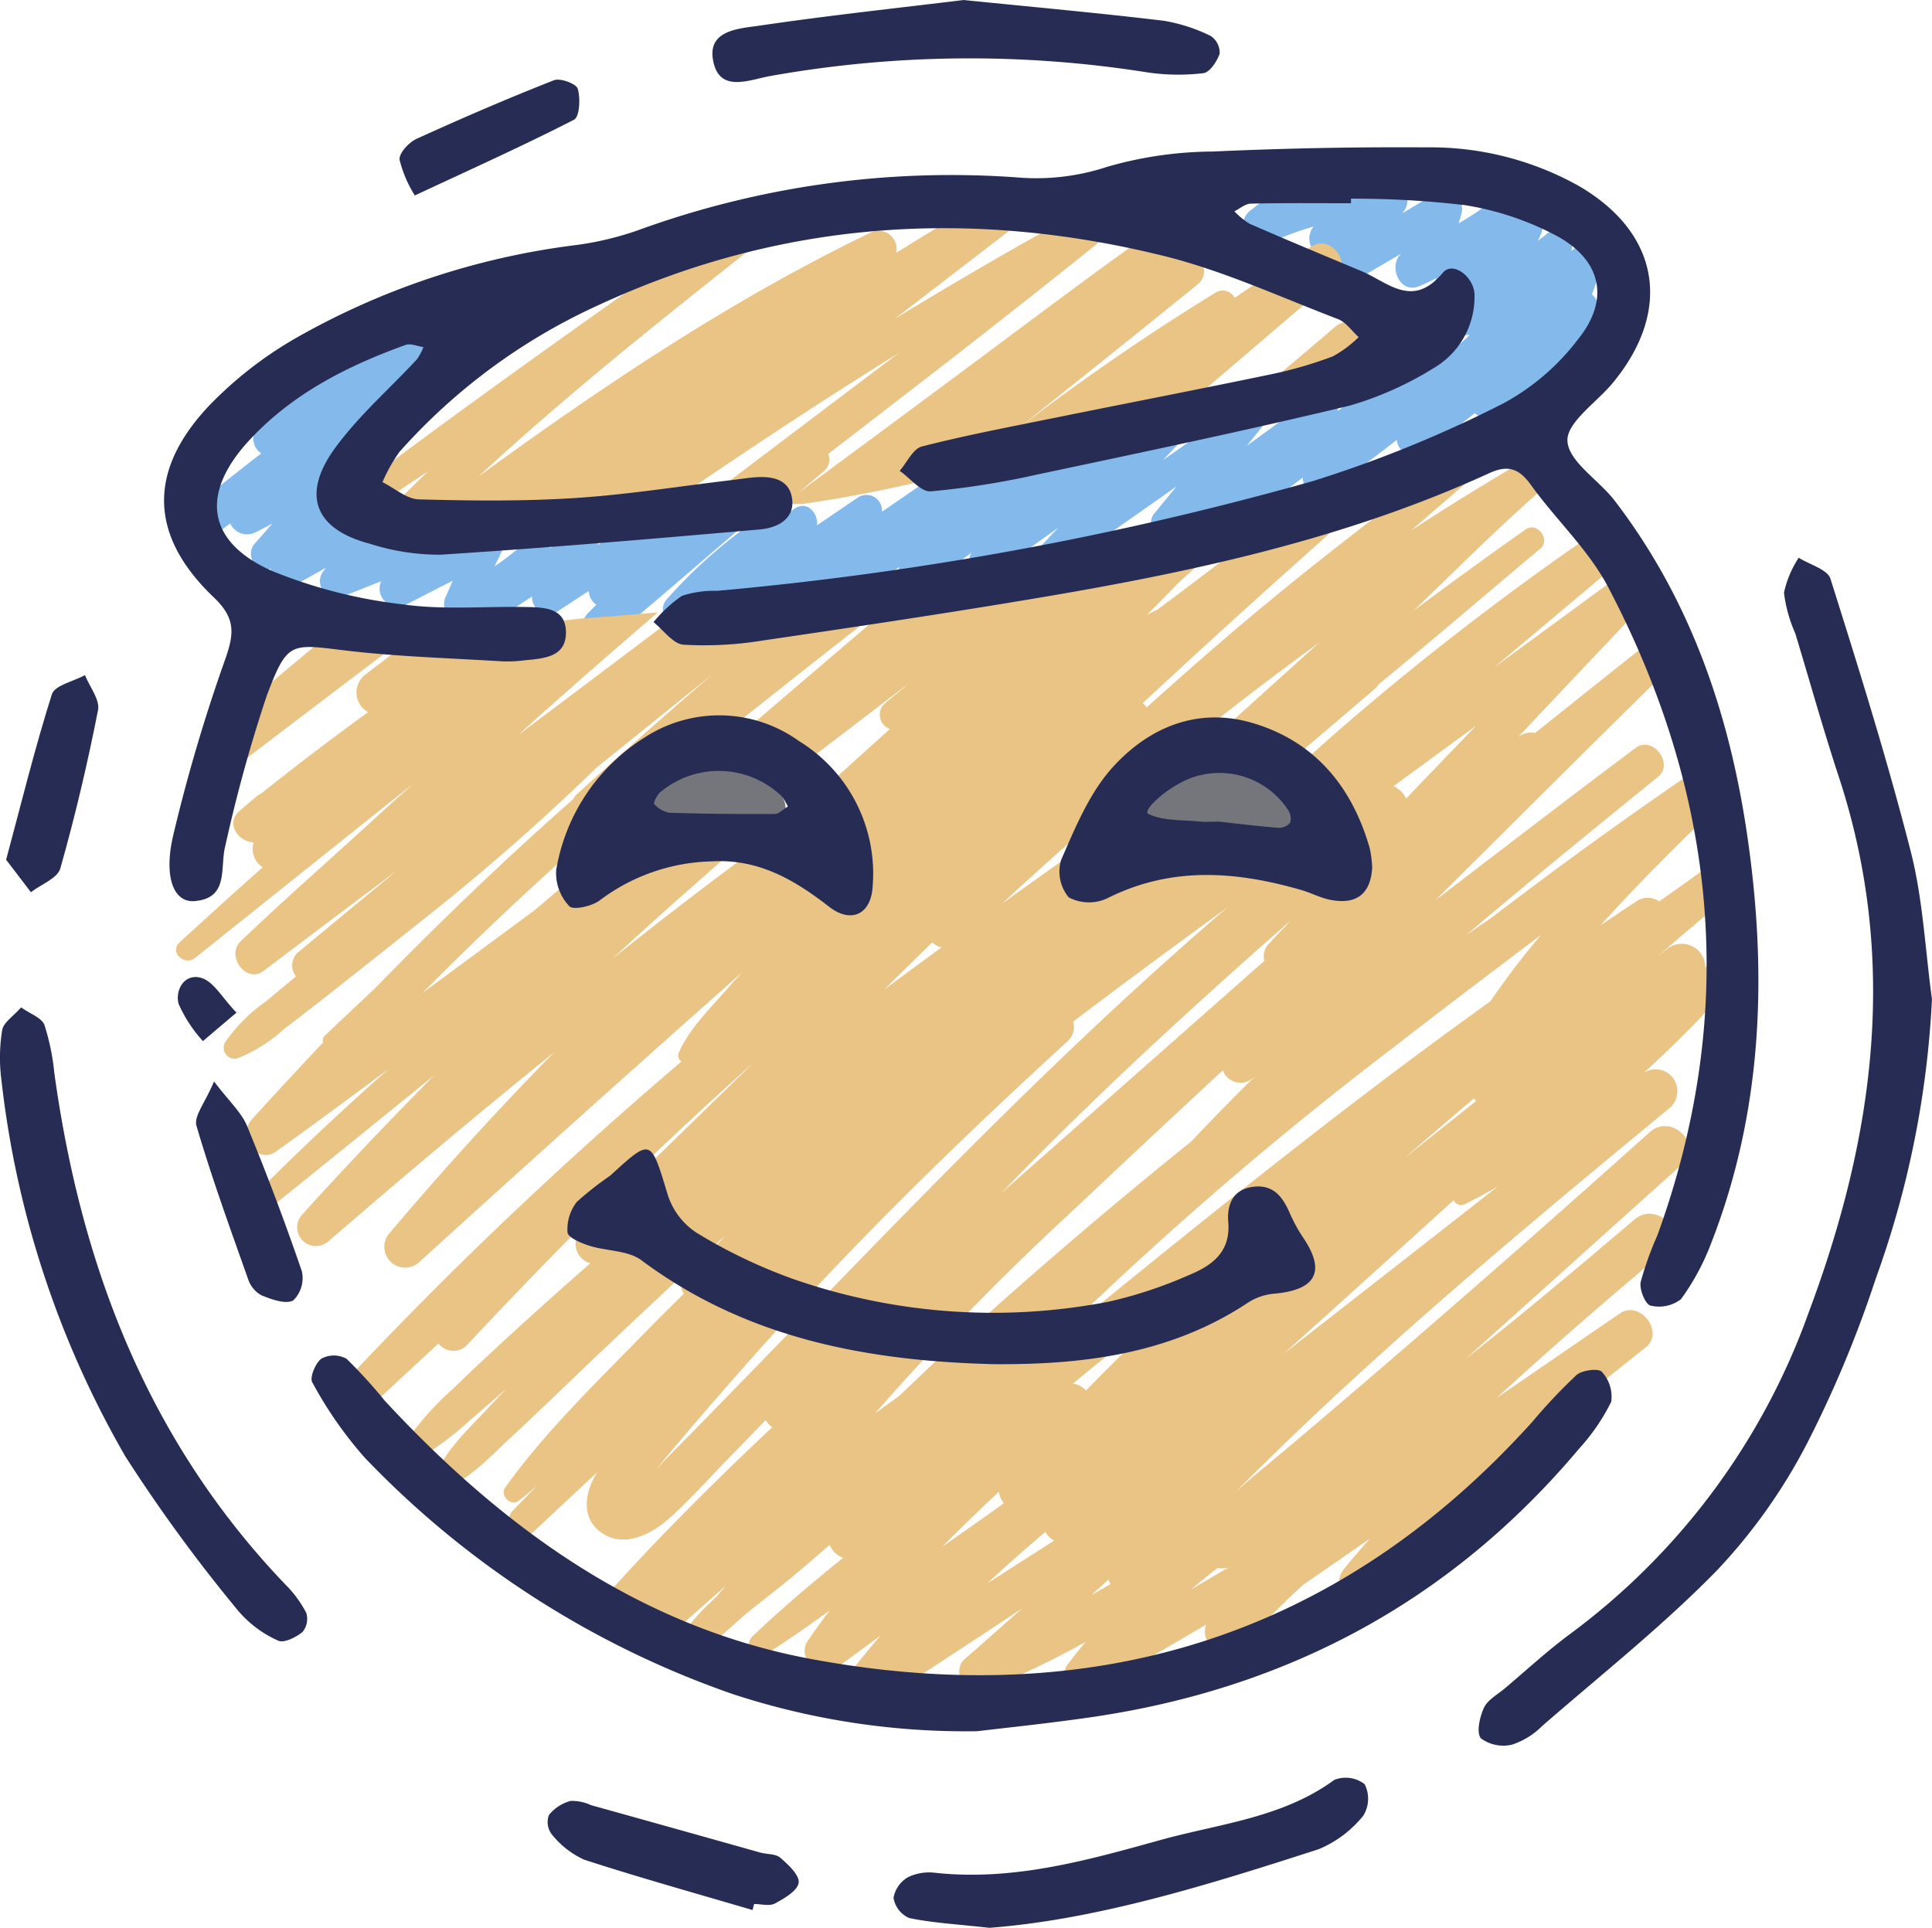 <svg id="_34" data-name="34" xmlns="http://www.w3.org/2000/svg" width="147.706" height="147.396" viewBox="0 0 147.706 147.396">
  <g id="Group_17217" data-name="Group 17217" transform="translate(13.463 13.86)">
    <path id="Path_18142" data-name="Path 18142" d="M281.472,182.976a5.824,5.824,0,0,0-1.2-1.5,1.946,1.946,0,0,0-2.288-1.136,2.07,2.07,0,0,0-.755.449,9.1,9.1,0,0,0-3.472-.768,4.411,4.411,0,0,0-1.049-.11h-.016a1.573,1.573,0,0,0-.174,0v.006a1.94,1.94,0,0,0-1.723,1.152,1.784,1.784,0,0,0-.026,1.368,3.671,3.671,0,0,0-1.562,1.594,1.224,1.224,0,0,0,1.365,1.775c.245-.068.452-.158.694-.248-.232.087.255-.077.3-.094.3-.1.61-.187.916-.281a8.278,8.278,0,0,1,.823-.2c.074-.006.323-.045.378-.048.161-.01.326-.01.487-.006.126,0,.252.013.374.023-.158-.006.287.039.361.055a7.176,7.176,0,0,1,.816.242c.032.016.113.048.19.084a.1.1,0,0,0,.019.016,7.672,7.672,0,0,0,1.6,1.355.016.016,0,0,1,0-.01,1.73,1.73,0,0,0,1.175.226c.023,0,.039-.013.061-.016a1.58,1.58,0,0,0,1.249.232,1.589,1.589,0,0,0,2.188-1.459,5.126,5.126,0,0,0-.733-2.7Z" transform="translate(-195.71 -135.713)" fill="#75757c"/>
    <path id="Path_18143" data-name="Path 18143" d="M161.884,180.8a6.576,6.576,0,0,0-7.7-4.172,2.135,2.135,0,0,0-1.526,2.336.17.17,0,0,0,.01.039c-.045.01-.094.01-.139.019a4,4,0,0,0-.429.113c-.084.026-.887.332-.558.21a1.493,1.493,0,0,0-1.078,1.417c.016.129.032.258.052.387.261,1.2,1.488,1.107,2.294,1.029.3-.029.591-.071.887-.094a13.174,13.174,0,0,1,1.784-.016c.271.016.542.042.81.074.061.01.174.026.229.036.145.026.294.055.439.084.336.071.668.158,1,.255a2.256,2.256,0,0,0,3.166.529,2.13,2.13,0,0,0,.765-2.246Z" transform="translate(-115.367 -133.351)" fill="#75757c"/>
    <path id="Path_18144" data-name="Path 18144" d="M226.963,47.9l-.468.378a1.187,1.187,0,0,0-1.926-1.265c-.2.165-.419.319-.623.484.084-.184.168-.368.248-.555.361-.833-.452-2.03-1.394-1.394-.129.087-.255.177-.381.265.223-.978-.765-2.272-1.788-1.484a27.837,27.837,0,0,1-2.746,1.833c.077-.265.168-.523.226-.8a1.362,1.362,0,0,0-1.975-1.52c-.839.52-1.684,1.026-2.53,1.536.068-.113.139-.223.207-.336a1.262,1.262,0,0,0-1.714-1.713c-.439.255-.884.494-1.326.739a1.523,1.523,0,0,0-1.807-1.107,26.337,26.337,0,0,0-4.9,1.317,1.136,1.136,0,0,0-1.184.194c-.271.207-.542.416-.81.623a1.453,1.453,0,0,0,1.465,2.507,23.47,23.47,0,0,1,3.266-1.2,1.433,1.433,0,0,0,1.784,2.178l.074-.048a1.291,1.291,0,0,0,1.755,1.749c1.016-.594,2.033-1.194,3.049-1.788-.016.016-.026.035-.042.052-.9.971-.026,3.014,1.417,2.433.471-.19.923-.416,1.375-.636-.652.968.361,2.068,1.413,1.894l-.261.232c-1.146.984.129,2.514,1.349,2.2-.016.029-.029.055-.042.084-.881.807-1.768,1.6-2.672,2.385-.168-.791-.987-1.449-1.781-.849q-2.783,2.106-5.566,4.208c0-.874-.9-1.739-1.781-1.1-1.73,1.252-3.453,2.514-5.179,3.769.432-.536.858-1.075,1.291-1.61.723-.891-.223-2.514-1.339-1.736l-6.367,4.443L197,62.448c.865-.913-.287-2.614-1.4-1.82l-5.124,3.64.155-.165c.894-.955-.3-2.736-1.465-1.9q-2.057,1.481-4.118,2.959a.324.324,0,0,1,.032-.036c.9-.984-.31-2.827-1.5-1.952q-1.878,1.375-3.756,2.753a1.157,1.157,0,0,0-1.746-.658l-4.285,2.943A1.183,1.183,0,0,0,171.99,67.1q-1.578,1.075-3.159,2.146c.107-.929-.765-1.939-1.743-1.255-.1.071-.2.139-.307.21a.526.526,0,0,0-.8-.536,38.091,38.091,0,0,0-8.638,7.241c-.823.923.226,2.465,1.368,1.772,1.1-.668,2.175-1.384,3.243-2.11,0,.874.829,1.723,1.755,1.094.465-.316.929-.629,1.394-.945-.058.9.874,1.833,1.8,1.2q1.607-1.1,3.214-2.2c.061.855.978,1.665,1.826,1.042q1.6-1.171,3.195-2.34c-.542,1.007.558,2.507,1.665,1.707q1.922-1.389,3.846-2.782c-.62.965.481,2.481,1.565,1.707q2.527-1.81,5.057-3.617l-1.233,1.31c-.845.9.277,2.559,1.378,1.784l8.9-6.254-1.694,2.062c-.765.936.245,2.662,1.413,1.83.878-.626,1.752-1.258,2.63-1.888-.348.984.713,2.288,1.726,1.523l5.589-4.211a1.2,1.2,0,0,0,1.836,1.084c1.82-1.268,3.592-2.594,5.341-3.956a1.262,1.262,0,0,0,1.9.975c1.4-.945,2.749-1.968,4.066-3.024a1.153,1.153,0,0,0,1.471.123,22.8,22.8,0,0,0,7.745-7.6,1.233,1.233,0,0,0-.268-1.607,23.243,23.243,0,0,0,.845-2.556,1.162,1.162,0,0,0-1.926-1.12Z" transform="translate(-119.832 -42.943)" fill="#84b9eb"/>
    <path id="Path_18145" data-name="Path 18145" d="M84.808,91.441q-1.6.983-3.2,1.968a1.5,1.5,0,0,0-.165-.035,1.372,1.372,0,0,0-2-1.249q-1.868,1.249-3.73,2.5a1.228,1.228,0,0,0-1.817-.978c-.62.4-1.239.813-1.859,1.22a1.174,1.174,0,0,0-1.891-.429A22.512,22.512,0,0,1,67.8,96.272c.161-.342.326-.684.487-1.026A1.29,1.29,0,0,0,66.538,93.5q-1.83.876-3.656,1.752c.084-.855-.545-1.885-1.542-1.478l-2.223.9c.319-.458.632-.92.952-1.378.713-1.016-.655-2.191-1.633-1.633-.72.413-1.442.823-2.162,1.236.5-.632.987-1.268,1.484-1.9a1.258,1.258,0,0,0-.384-1.9c.184-.207.365-.416.552-.623a1.256,1.256,0,0,0-1-2.068c.1-.1.2-.2.3-.3a1.123,1.123,0,0,0,.278-1.139c1.972-1.62,3.93-3.256,5.85-4.947.894-.784-.271-2.3-1.275-1.649-.526.339-1.062.678-1.591,1.016h-.052A20.156,20.156,0,0,0,49.619,85.7a1.342,1.342,0,0,0,.345,1.933c-1.8,1.394-3.595,2.8-5.305,4.289-1.11.968.407,2.988,1.6,2.068.436-.339.884-.665,1.326-1a1.417,1.417,0,0,0,1.9.7c.449-.219.884-.458,1.326-.691-.445.507-.894,1.013-1.339,1.52a1.2,1.2,0,0,0,1.236,1.949,1.125,1.125,0,0,0,1.633,1.342L54.9,96.382c-.1.136-.2.271-.294.407a1.268,1.268,0,0,0,1.42,1.846c1.039-.4,2.072-.813,3.1-1.229a1.386,1.386,0,0,0,1.933,1.778q1.772-.91,3.54-1.82c-.171.394-.342.791-.513,1.184a1.2,1.2,0,0,0,1.633,1.633l.145-.077a1.094,1.094,0,0,0,1.746.571c.991-.733,2.017-1.423,3.053-2.1a1.274,1.274,0,0,0,1.878,1.184q1.229-.8,2.462-1.607a1.329,1.329,0,0,0,.571,1.055c-.216.219-.432.436-.645.658-1.187,1.229.571,2.9,1.846,1.846,3.249-2.688,6.431-5.463,9.642-8.2,1.152-.978-.339-2.859-1.6-2.078Z" transform="translate(-43.448 -66.831)" fill="#84b9eb"/>
    <g id="Group_17216" data-name="Group 17216" transform="translate(0 0.538)">
      <path id="Path_18146" data-name="Path 18146" d="M87.223,68.641c1.207-.791,2.4-1.6,3.608-2.4-1.275,1.217-2.52,2.465-3.75,3.727a9.981,9.981,0,0,0,3.459.752c.145,0,.29.013.436.016a14.033,14.033,0,0,0,1.672-.09A2.288,2.288,0,0,1,94.093,71a2.876,2.876,0,0,1,1.475-.355c1.646.052,3.282.016,4.915-.068,1.258-.91,2.511-1.83,3.775-2.727q-1.776,1.355-3.553,2.717c2.252-.123,4.5-.339,6.744-.581.481-.336.955-.681,1.439-1.016,5.879-4.047,11.833-7.99,17.9-11.756q-8.238,6.22-16.467,12.453c.449-.052.894-.1,1.342-.148a2.943,2.943,0,0,1,.4-.113,34.316,34.316,0,0,1,7.3-.652c7.38-1.01,14.686-3.178,21.946-4.585,1.833-.355,3.646-.768,5.45-1.2,4.466-3.856,8.958-7.68,13.443-11.514,1.313-1.123-.4-3.346-1.849-2.4Q155.4,51,152.487,52.984a1.031,1.031,0,0,0-1.407-.432,176.612,176.612,0,0,0-15.018,10.323c4.534-3.63,9.077-7.251,13.585-10.91,1.081-.878.255-2.469-.871-2.724.449-.352.9-.7,1.346-1.049,1.107-.878-.348-2.775-1.517-1.968-5.989,4.143-11.785,8.564-17.632,12.9q-5.915,4.39-11.843,8.768c.652-.545,1.294-1.1,1.949-1.649a1.16,1.16,0,0,0,.339-1.326q4.318-3.325,8.626-6.657,7.086-5.489,14.056-11.123c1.078-.868-.3-2.472-1.433-1.855q-8.2,4.453-16.157,9.3,4.7-3.611,9.387-7.222c1.442-1.107.207-3.492-1.471-2.517-2.633,1.526-5.234,3.1-7.816,4.7a1.385,1.385,0,0,0-2.017-1.517c-10.6,5.118-20.381,11.675-29.891,18.6,6.464-5.992,13.382-11.514,20.288-16.99,1.249-.991-.4-3.153-1.717-2.227-9.084,6.4-18.18,12.808-27.064,19.481-1.016.762-.094,2.481,1.023,1.752Z" transform="translate(-71.556 -44.611)" fill="#eac485"/>
      <path id="Path_18147" data-name="Path 18147" d="M293.653,79.979c3.111-.852,6.2-1.749,9.306-2.614q1.258-1.559,2.5-3.13a1.3,1.3,0,0,0-1.843-1.843c-.461.358-.913.723-1.371,1.084a1.457,1.457,0,0,0-1.31.336c-2.414,2.072-4.85,4.114-7.283,6.163Z" transform="translate(-212.354 -63.2)" fill="#eac485"/>
      <path id="Path_18148" data-name="Path 18148" d="M48.644,157.06q7.4-5.673,14.841-11.275a2.667,2.667,0,0,1-1.078-.342c-2.249-.132-4.5-.319-6.76-.542a3.356,3.356,0,0,1-1.41-.461c-.055.068-.116.132-.171.2a1.438,1.438,0,0,0,2.033,2.033q.663-.523,1.323-1.039c-3.6,2.943-7.154,5.941-10.6,9.058-1.246,1.126.455,3.417,1.826,2.365Z" transform="translate(-44.881 -112.226)" fill="#eac485"/>
      <path id="Path_18149" data-name="Path 18149" d="M159.436,144.2c-.013-.071-.039-.132-.045-.207a22.565,22.565,0,0,1-.145-2.756,6.183,6.183,0,0,0-.616.487,1.8,1.8,0,0,0-2.933-1.42c-.242.19-.481.384-.723.574q2.2-1.926,4.46-3.785c.09-1.223.177-2.449.216-3.679q-2.256,1.636-4.544,3.243a1.547,1.547,0,0,0-1.73-.01c-.926.6-1.833,1.226-2.749,1.836,2.824-3.127,5.808-6.109,8.864-9.032-.155-1.126-.4-2.32-.581-3.511-5.686,3.83-11.233,7.854-16.686,12.011-.642.442-1.291.878-1.93,1.326,4.853-4.118,9.787-8.138,14.731-12.146,1.229-1-.423-3.169-1.707-2.214-5.131,3.821-10.2,7.751-15.3,11.636.6-.6,1.2-1.2,1.8-1.794,5.224-5.179,10.416-10.4,15.683-15.534,1.236-1.207-.565-2.872-1.849-1.849q-4.022,3.195-8.035,6.409a1.581,1.581,0,0,0-1.281.294q4.947-5.252,9.916-10.484c1.049-1.1-.365-3.179-1.7-2.2q-5.034,3.688-10.065,7.377,4.69-3.95,9.387-7.893c1.284-1.084-.413-3.308-1.81-2.343A220.84,220.84,0,0,0,131.8,122.547c-1.968,1.688-3.895,3.417-5.805,5.17a3.989,3.989,0,0,1,1.107.865c2.42,2.817-1.478,6.877-4,4.424-.158-.048-.323-.123-.455-.152a6.155,6.155,0,0,0-1.4-.148h-.426c-.3.316-.607.629-.907.949l-.849.707a.618.618,0,0,0-.91-.3c-.229.129-.449.274-.674.407a1.758,1.758,0,0,0-.323-.236c.484-.41.965-.823,1.446-1.233a1.1,1.1,0,0,0-.255.139,3.058,3.058,0,0,1-4.218,0,3.266,3.266,0,0,1-.858-2.278c-2.811,1.981-5.618,3.963-8.409,5.97a261.791,261.791,0,0,1,24.273-19.981q-3.766,3.388-7.515,6.789c-1.278,1.158-2.546,2.323-3.817,3.488a12.5,12.5,0,0,1,3.446-.384,12.7,12.7,0,0,1,3.969.616q4.076-3.475,8.151-6.954a1.283,1.283,0,0,0,.278-.339c4.169-3.411,8.251-6.928,12.378-10.387.8-.674-.261-2.072-1.129-1.462-2.891,2.033-5.747,4.118-8.584,6.225,3.224-3.085,6.386-6.276,9.748-9.21,1.146-1-.326-2.817-1.6-2.075-2.811,1.636-5.576,3.359-8.309,5.134,2.62-2.275,5.25-4.537,7.909-6.76.752-.629-.252-1.952-1.058-1.368-7.751,5.592-15.328,11.349-22.533,17.632q-2.294,2-4.553,4.034a1.753,1.753,0,0,0-.3-.332l2.769-2.556c5.941-5.489,12.007-10.839,18.026-16.247a74.13,74.13,0,0,1-8.635,3.23l-.006.006q-4.623,3.6-9.3,7.131c-.591.445-1.187.887-1.781,1.326a.938.938,0,0,0-.126.039c-.216.113-.429.232-.642.348.833-.842,1.668-1.684,2.491-2.536l4-3.592a1.428,1.428,0,0,0,.532-1.288c.029-.032.058-.068.087-.1-4.456,1.152-8.99,2.056-13.479,2.911q-1.108.92-2.214,1.843a1.7,1.7,0,0,0-.5-1.326c-.49.094-.981.184-1.468.278-2.239.426-4.482.807-6.731,1.165q-7.59,6.476-15.176,12.966a6.034,6.034,0,0,1,2.959,1,3.634,3.634,0,0,1,.294.239,12.349,12.349,0,0,1,2.4.771,2.2,2.2,0,0,1,.768.6,1.607,1.607,0,0,0-.4-1.407q4.168-3.195,8.345-6.376c-.632.526-1.265,1.049-1.9,1.578a1.153,1.153,0,0,0,.361,1.978l-4.366,3.94-1.494,1.346a3.23,3.23,0,0,1-.248,2.427A3.008,3.008,0,0,1,86.4,132.36q-5.765,4.235-11.349,8.706c3.34-3.095,6.751-6.112,10.2-9.087-1.9-.436-4.14.184-5.941.578a2.951,2.951,0,0,1-3.162-1.21q-3.48,2.977-6.967,5.947l-8.626,6.37c4.25-4.3,8.671-8.442,13.208-12.449a1.785,1.785,0,0,0,1.052-.4c.278-.223.558-.442.836-.665a2.883,2.883,0,0,1,1.362-3.046,12.664,12.664,0,0,1,4.908-1.946c5.479-4.363,10.968-8.713,16.509-12.992-5.931.939-11.888,1.665-17.864,2.22q-6.341,4.787-12.691,9.552c.581-.52,1.155-1.052,1.736-1.568q4.434-3.945,8.935-7.806-2.991.261-5.986.478a61.983,61.983,0,0,1-7.909.481c-1.249.065-2.494.132-3.743.187q-2.372,1.815-4.75,3.63a1.72,1.72,0,0,0,.239,2.853q-4.158,3.011-8.164,6.215a1.482,1.482,0,0,0-.384.239l-1.262,1.075c-1.126.962-.126,2.385,1.055,2.427a1.7,1.7,0,0,0,.691,1.91c-2.136,1.885-4.24,3.808-6.344,5.725-.816.745.365,1.852,1.191,1.191,5.524-4.408,11.033-8.835,16.567-13.23-.855.781-1.723,1.549-2.575,2.333-3.495,3.214-7.09,6.351-10.52,9.632-1.152,1.1.416,3.275,1.749,2.269q5.1-3.858,10.21-7.686-3.727,3.083-7.454,6.163a1.352,1.352,0,0,0-.271,1.939c-.755.626-1.513,1.252-2.265,1.885a12.573,12.573,0,0,0-3.162,3.159.844.844,0,0,0,.942,1.226,11.774,11.774,0,0,0,3.569-2.246c1.094-.842,2.191-1.675,3.275-2.53q3.548-2.8,7.09-5.621a170.752,170.752,0,0,0,13.385-11.7.654.654,0,0,0,.042-.058q4.487-3.611,8.974-7.222-5.228,4.5-10.326,9.132a1.814,1.814,0,0,0-.345.432c-5.244,4.618-10.284,9.468-15.163,14.476q-1.9,1.786-3.792,3.572a.5.5,0,0,0-.152.542q-2.759,2.924-5.46,5.9c-1.113,1.229.371,3.508,1.875,2.43,2.882-2.062,5.734-4.169,8.577-6.289-3.73,3.311-7.367,6.718-10.849,10.281-.645.662.3,1.542.991.991,4.472-3.579,8.909-7.193,13.356-10.794q-5.169,5.218-10.1,10.652a1.434,1.434,0,0,0,2.026,2.026c5.663-4.889,11.4-9.726,17.238-14.437q-6.505,6.636-12.514,13.75A1.591,1.591,0,0,0,60.35,164.2q12.232-11.123,24.605-22.085c-.31.345-.629.687-.933,1.039-1.313,1.52-3.056,3.191-3.863,5.053a.568.568,0,0,0,.19.7q-8.287,7.057-16.1,14.66-4.632,4.526-9.081,9.242a1.393,1.393,0,0,0,1.968,1.968c1.536-1.446,3.091-2.875,4.637-4.311a1.449,1.449,0,0,0,2.23.068q6.965-7.44,14.263-14.547,3.742-3.548,7.586-6.989-6.534,6.384-13.1,12.737a1.528,1.528,0,0,0,.632,2.594q-2.836,2.488-5.628,5.028c-1.6,1.468-3.2,2.94-4.753,4.46a23.747,23.747,0,0,0-4.237,4.9.654.654,0,0,0,.887.887,22.527,22.527,0,0,0,4.56-3.3c.929-.794,1.849-1.594,2.772-2.394-.474.494-.955.987-1.42,1.491-1.417,1.536-3.272,3.2-4.03,5.189a.727.727,0,0,0,.891.891c1.914-.778,3.472-2.54,4.976-3.921,1.678-1.546,3.317-3.14,4.966-4.718,3.3-3.156,6.638-6.27,9.978-9.384.458-.426.926-.845,1.388-1.271-1.081,1.168-2.149,2.346-3.188,3.559a.632.632,0,0,0,0,.894c-1.149,1.142-2.3,2.281-3.427,3.44-3.55,3.633-7.28,7.261-10.245,11.4-.423.587.429,1.468,1.02,1.02.465-.355.913-.736,1.365-1.107-.61.629-1.226,1.249-1.836,1.881a1.135,1.135,0,0,0,1.6,1.6q2.449-2.29,4.9-4.576c-1.01,1.552-1.333,3.708.568,4.789,1.613.92,3.569-.058,4.815-1.155,1.626-1.433,3.095-3.1,4.614-4.653.962-.981,1.917-1.975,2.875-2.959a1.7,1.7,0,0,0,.5.549c-.177.168-.361.329-.539.5-4.253,4.024-8.422,8.183-12.32,12.553-1.471,1.649.881,4.05,2.443,2.443.365-.374.732-.745,1.1-1.12a1.541,1.541,0,0,0,2.469.662c1.026-.933,2.072-1.839,3.114-2.753l.168-.145c-.226.255-.445.513-.668.771-.152.155-.313.3-.465.455a14.541,14.541,0,0,0-2.3,2.662.613.613,0,0,0,.174.771.944.944,0,0,0,1.536.336c1.117-.975,2.233-1.93,3.324-2.917.5-.39.981-.778,1.449-1.142,1.681-1.3,3.3-2.682,4.9-4.085a1.707,1.707,0,0,0,1.036.984c-2.388,1.936-4.74,3.911-6.973,6.047a.861.861,0,0,0,1.039,1.346c1.678-1.065,3.3-2.2,4.9-3.359-.584.771-1.155,1.549-1.694,2.352-.829,1.239.878,3.078,2.127,2.127,1.139-.868,2.3-1.707,3.456-2.559q-1.283,1.481-2.485,3.043c-.984,1.281.907,2.988,2.172,2.172q5.6-3.621,11.149-7.3c-1.468,1.294-2.93,2.594-4.4,3.879-1.058.923.065,2.988,1.42,2.443a74.274,74.274,0,0,0,7.835-3.759c-.471.565-.942,1.133-1.381,1.726-.9,1.21.81,2.653,1.978,1.978q4.3-2.5,8.6-5.018a1.539,1.539,0,0,0,1.42,2.056,4.355,4.355,0,0,0,2.991-1.281.811.811,0,0,0,.11-1.029c.975-.958,1.939-1.933,2.959-2.843l.065-.035q2.5-1.723,4.989-3.453c-.671.758-1.336,1.523-1.978,2.31-1.281,1.572.952,3.83,2.246,2.246,6-7.354,13.44-13.3,20.826-19.184,1.452-1.155-.455-3.64-1.994-2.585q-4.715,3.233-9.426,6.47,6.341-5.808,12.959-11.3c1.662-1.407-.726-3.743-2.378-2.378-4.25,3.6-8.519,7.219-12.914,10.658q8.258-7.42,16.515-14.841c1.675-1.5-.8-3.963-2.469-2.469q-9.889,8.872-19.955,17.548c-3.3,2.833-6.6,5.67-9.952,8.445-.542.449-1.1.945-1.684,1.449,10.413-10.491,21.817-19.962,33.211-29.371a1.707,1.707,0,0,0,0-2.394,1.642,1.642,0,0,0-2.068-.213c1.113-1.026,2.21-2.062,3.279-3.137a30.408,30.408,0,0,0,2.2-2.407Zm-18.342-20.962q-2.672,2.774-5.334,5.557a1.949,1.949,0,0,0-.968-.942Q137.943,125.543,141.094,123.237Zm-16.467,16.912c.771-.687,1.552-1.365,2.327-2.049-.555.594-1.117,1.181-1.668,1.775a1.359,1.359,0,0,0-.368,1.329l-20.139,17.783c6.328-6.573,13.037-12.791,19.849-18.842Zm-25.1-.352a1.841,1.841,0,0,0,.7.387q-2.207,1.612-4.4,3.24,1.844-1.815,3.695-3.627ZM78.989,179.485c-.174.177-.349.361-.523.545.019-.023.039-.052.055-.074q1.133-1.365,2.281-2.714,4.09-4.811,8.364-9.465c6.564-7.144,13.511-13.83,20.659-20.378a1.468,1.468,0,0,0,.474-1.549q5.857-4.424,11.807-8.738c-8.974,7.68-17.4,15.986-25.657,24.437-5.831,5.97-11.6,12-17.467,17.935Zm17.964-4.979c-.6.426-1.2.862-1.8,1.3a202.609,202.609,0,0,1,14.9-15.3q5.823-5.489,11.688-10.93a1.439,1.439,0,0,0,2.285.607c.052-.039.1-.081.152-.119q-2.473,2.43-4.853,4.957-9.913,7.972-19.29,16.577c-1.013.933-2.033,1.933-3.082,2.911Zm7.683,7.293a1.652,1.652,0,0,0,.358.881c-1.559,1.12-3.13,2.223-4.7,3.327q2.115-2.154,4.337-4.211Zm-.891,7c1.436-1.352,2.92-2.649,4.427-3.927a1.624,1.624,0,0,0,.674.661c-1.7,1.084-3.4,2.178-5.1,3.266Zm7.97.884c.426-.387.849-.781,1.278-1.168a1.589,1.589,0,0,0,.171.339c-.484.274-.962.558-1.449.826Zm-.436-15.631a1.718,1.718,0,0,0-.994-.529c3.03-2.475,6.06-4.953,9.113-7.4q-2.159,2.033-4.282,4.1C113.823,171.479,112.552,172.764,111.28,174.051Zm8.041,15.208c.665-.558,1.342-1.107,2.027-1.642a1.648,1.648,0,0,0,.82-.026Q120.745,188.424,119.322,189.26ZM131.31,167.41q-2.459,1.922-4.918,3.846,6.51-5.867,13-11.749a.632.632,0,0,0,.865.3c.865-.432,1.691-.884,2.507-1.349q-5.726,4.477-11.456,8.958Zm4.366-11.165c1.749-1.526,3.517-3.027,5.282-4.534a.969.969,0,0,0,.139.219l-5.421,4.318ZM142.2,144.3c-11.649,8.338-22.782,17.39-33.886,26.444a279.974,279.974,0,0,1,26.464-22.911c3.737-2.9,7.512-5.76,11.291-8.609A60.853,60.853,0,0,0,142.2,144.3Z" transform="translate(-41.717 -82.14)" fill="#eac485"/>
    </g>
  </g>
  <g id="Group_17218" data-name="Group 17218">
    <path id="Path_18150" data-name="Path 18150" d="M129.592,39.164c-2.546,0-5.1-.029-7.638.029-.423.01-.839.381-1.255.587a5.643,5.643,0,0,0,1.178.958c2.83,1.236,5.683,2.423,8.535,3.614,2.033.852,3.9,2.911,6.225.123.778-.936,2.494.365,2.42,1.839a6.291,6.291,0,0,1-3.117,5.45,25.659,25.659,0,0,1-6.434,2.875c-7.948,1.914-15.954,3.588-23.953,5.282a62.962,62.962,0,0,1-8.067,1.271c-.745.058-1.581-1.016-2.375-1.568.558-.642,1.016-1.688,1.694-1.862,3.343-.855,6.741-1.5,10.126-2.185,5.524-1.12,11.062-2.188,16.58-3.337a31.36,31.36,0,0,0,4.711-1.368A8.831,8.831,0,0,0,130.2,49.4c-.526-.471-.971-1.146-1.588-1.381-4.408-1.684-8.748-3.695-13.3-4.824-14.763-3.653-29.245-2.711-43.176,3.734A45.565,45.565,0,0,0,56.861,58.181a12.509,12.509,0,0,0-1.294,2.307c.929.461,1.846,1.291,2.788,1.317,3.992.11,8,.152,11.988-.106s7.951-.9,11.927-1.368c.542-.065,1.081-.152,1.623-.2,1.365-.129,2.775.068,2.991,1.62.216,1.572-1.155,2.239-2.459,2.352-8.145.713-16.289,1.413-24.447,1.933a17.5,17.5,0,0,1-5.376-.839c-4.2-1.1-5.263-3.734-2.669-7.3,1.8-2.478,4.176-4.54,6.273-6.806a4.112,4.112,0,0,0,.494-.929c-.458-.065-.978-.3-1.362-.165-4.5,1.617-8.709,3.763-11.988,7.328-3.74,4.072-3.2,7.761,1.81,9.968a38.059,38.059,0,0,0,9.958,2.54c3.037.432,6.17.148,9.261.2,1.468.023,3.23,0,3.217,1.978-.013,1.907-1.788,1.959-3.237,2.107a10.286,10.286,0,0,1-1.636.071c-3.985-.248-7.987-.355-11.946-.826-4.234-.5-4.469-.752-6.054,3.446a112.669,112.669,0,0,0-3.175,11.51c-.426,1.63.319,3.985-2.349,4.2-1.536.129-2.385-1.713-1.639-4.986A128.809,128.809,0,0,1,43.556,74c.671-1.93.8-3.095-.881-4.7-4.973-4.737-5.06-9.713-.323-14.7a29.967,29.967,0,0,1,6.409-5.021,57.54,57.54,0,0,1,21.582-7.215,23.671,23.671,0,0,0,4.727-1.123,70.025,70.025,0,0,1,28.974-4.056,17.269,17.269,0,0,0,6.931-.807,29.679,29.679,0,0,1,8.07-1.168q8.175-.373,16.37-.319a23.239,23.239,0,0,1,11.527,2.9c6.257,3.582,7.3,9.516,2.694,15.1-1.236,1.5-3.546,3.03-3.475,4.45.081,1.575,2.4,2.982,3.611,4.563,5.8,7.567,8.777,16.3,10.136,25.6,1.546,10.581,1.188,21.059-2.759,31.172a18.1,18.1,0,0,1-2.31,4.282,2.755,2.755,0,0,1-2.33.487c-.384-.084-.862-1.236-.749-1.8a25.085,25.085,0,0,1,1.278-3.569c6.2-17.083,4.6-33.624-3.763-49.562-1.494-2.849-3.995-5.153-5.9-7.806-.907-1.262-1.749-1.568-3.191-.907-10.846,4.969-22.388,7.49-34.063,9.465-7.17,1.213-14.366,2.288-21.565,3.343a27.508,27.508,0,0,1-5.976.307c-.8-.061-1.53-1.12-2.291-1.726a10.529,10.529,0,0,1,2.178-2.01,7.8,7.8,0,0,1,2.678-.381,249.522,249.522,0,0,0,45.545-8.39,93.539,93.539,0,0,0,14.592-5.954,17.818,17.818,0,0,0,5.715-4.924c2.375-2.962,1.8-5.925-1.526-7.8a22.4,22.4,0,0,0-7.151-2.423,72.859,72.859,0,0,0-8.706-.494c0,.116,0,.232-.006.349Z" transform="translate(-26.327 -23.624)" fill="#262c54"/>
    <path id="Path_18151" data-name="Path 18151" d="M124.712,349.887a57.164,57.164,0,0,1-18.674-2.833,71.189,71.189,0,0,1-28.152-18.08,30.6,30.6,0,0,1-4.008-5.754c-.223-.368.239-1.491.7-1.823a2.008,2.008,0,0,1,1.917.016,38.275,38.275,0,0,1,2.917,3.2c8.961,9.681,19.442,17.29,32.527,19.739,21.517,4.027,40.285-1.562,55.235-18.148a41.14,41.14,0,0,1,3.356-3.553c.432-.378,1.691-.529,1.936-.242a2.8,2.8,0,0,1,.713,2.294,15.458,15.458,0,0,1-2.436,3.559c-9.778,11.649-22.3,18.364-37.29,20.549C130.046,349.306,126.616,349.654,124.712,349.887Z" transform="translate(-49.999 -217.522)" fill="#262c54"/>
    <path id="Path_18152" data-name="Path 18152" d="M384.984,165.9a73.19,73.19,0,0,1-4.3,21.365,87.646,87.646,0,0,1-5.228,12.549,42.712,42.712,0,0,1-6.87,9.71c-4.169,4.276-8.893,8.012-13.411,11.946a5.781,5.781,0,0,1-2.285,1.413,2.867,2.867,0,0,1-2.388-.478c-.365-.419-.094-1.633.232-2.34.278-.6,1.023-1,1.578-1.465,1.665-1.407,3.272-2.891,5.021-4.185a52.535,52.535,0,0,0,18.213-24.534c5.057-13.5,6.906-27.029,2.31-41.011-1.191-3.621-2.217-7.3-3.32-10.942a10.844,10.844,0,0,1-.865-3.12,7.944,7.944,0,0,1,1.126-2.669c.836.529,2.2.891,2.427,1.61,2.181,6.918,4.353,13.85,6.144,20.875.933,3.659,1.1,7.512,1.617,11.278Z" transform="translate(-237.281 -89.496)" fill="#262c54"/>
    <path id="Path_18153" data-name="Path 18153" d="M166.732,288.738c-9.587-.268-18.716-2.014-26.657-7.938-1.029-.768-2.672-.691-3.992-1.113-.629-.2-1.617-.62-1.659-1.02a3.425,3.425,0,0,1,.71-2.327,24.654,24.654,0,0,1,2.543-2c3.191-2.9,3.088-2.891,4.431,1.52a5.424,5.424,0,0,0,2.21,2.853,39.952,39.952,0,0,0,7.325,3.508,46.454,46.454,0,0,0,24.15,1.749,33.34,33.34,0,0,0,6.17-2.049c1.723-.707,3.169-1.752,2.978-4.03-.116-1.375.378-2.556,1.991-2.717,1.546-.155,2.23.884,2.759,2.13a12.276,12.276,0,0,0,1.055,1.885q2.44,3.717-2.214,4.159a4.472,4.472,0,0,0-2,.639c-6.021,4.024-12.8,4.831-19.8,4.756Z" transform="translate(-91.037 -184.444)" fill="#262c54"/>
    <path id="Path_18154" data-name="Path 18154" d="M143.629,180.649a14.759,14.759,0,0,0-8.584,2.965c-.587.468-2.052.784-2.352.461a3.681,3.681,0,0,1-1-2.759,14.831,14.831,0,0,1,6.741-10.126,10.452,10.452,0,0,1,11.823.261,11.883,11.883,0,0,1,5.631,11.094c-.106,2.13-1.62,2.907-3.346,1.562-2.662-2.075-5.408-3.65-8.913-3.459Zm5.776-4.195a4.712,4.712,0,0,0-.442-.755,6.951,6.951,0,0,0-9.323-.329c-.248.21-.532.823-.461.891a2.094,2.094,0,0,0,1.165.671c2.682.087,5.366.11,8.051.094.339,0,.674-.374,1.007-.568Z" transform="translate(-89.171 -114.791)" fill="#262c54"/>
    <path id="Path_18155" data-name="Path 18155" d="M1.615,238.673c.72.516,1.575.8,1.775,1.336a17.4,17.4,0,0,1,.762,3.692c2.043,14.766,7.17,28.132,17.654,39.088a8.9,8.9,0,0,1,1.6,2.165,1.572,1.572,0,0,1-.281,1.475c-.5.41-1.433.871-1.862.661a8.579,8.579,0,0,1-3.02-2.24A120.131,120.131,0,0,1,9.579,273,74,74,0,0,1,.1,244.178,13.1,13.1,0,0,1,.166,240.4c.1-.574.842-1.039,1.449-1.733Z" transform="translate(0.003 -161.65)" fill="#262c54"/>
    <path id="Path_18156" data-name="Path 18156" d="M274.9,181.418c-.1,2.107-1.271,2.943-3.346,2.472-.7-.158-1.359-.51-2.056-.713-5.015-1.449-9.961-1.833-14.85.629a3.317,3.317,0,0,1-2.949-.071,3.091,3.091,0,0,1-.581-2.862c1.071-2.452,2.143-5.073,3.888-7.025,2.8-3.124,6.567-4.708,10.829-3.421,4.711,1.423,7.525,4.86,8.871,9.529a8.434,8.434,0,0,1,.19,1.455Zm-11.73-3.475c1.294.142,2.914.345,4.54.474a1.127,1.127,0,0,0,.926-.407,1.21,1.21,0,0,0-.194-1,6.284,6.284,0,0,0-6.66-2.623c-2.062.432-4.56,2.694-3.995,2.969,1.146.555,2.62.442,3.959.584.358.039.726.006,1.423.006Z" transform="translate(-169.992 -115.124)" fill="#262c54"/>
    <path id="Path_18157" data-name="Path 18157" d="M188.015-.007c5.521.558,10.41,1,15.279,1.584a12.805,12.805,0,0,1,3.595,1.165,1.54,1.54,0,0,1,.681,1.342c-.194.594-.755,1.439-1.242,1.5A16.171,16.171,0,0,1,202,5.518a86.726,86.726,0,0,0-28.787.284c-1.639.294-3.985,1.365-4.392-1.32-.332-2.207,2.059-2.31,3.537-2.527,5.386-.794,10.8-1.371,15.647-1.965Z" transform="translate(-114.324 0.01)" fill="#262c54"/>
    <path id="Path_18158" data-name="Path 18158" d="M219.011,432.646c-2.536-.281-4.36-.378-6.121-.749a2.031,2.031,0,0,1-1.191-1.542,2.269,2.269,0,0,1,1.129-1.591,3.762,3.762,0,0,1,2.12-.316c5.938.623,11.539-.952,17.148-2.511,4.521-1.255,9.319-1.684,13.3-4.6a2.368,2.368,0,0,1,2.32.329,2.469,2.469,0,0,1-.1,2.4,8.578,8.578,0,0,1-3.427,2.575c-8.454,2.73-16.941,5.379-25.18,6.009Z" transform="translate(-143.385 -285.251)" fill="#262c54"/>
    <path id="Path_18159" data-name="Path 18159" d="M145.384,434.98c-4.3-1.268-8.619-2.469-12.879-3.853a6.771,6.771,0,0,1-2.481-1.952,1.539,1.539,0,0,1-.2-1.465,3.17,3.17,0,0,1,1.649-1.071,3.347,3.347,0,0,1,1.546.316q6.476,1.805,12.946,3.627c.52.145,1.184.087,1.546.4.61.529,1.484,1.339,1.4,1.914-.087.613-1.094,1.194-1.81,1.581-.416.226-1.055.042-1.594.042-.042.155-.081.31-.123.465Z" transform="translate(-87.853 -288.943)" fill="#262c54"/>
    <path id="Path_18160" data-name="Path 18160" d="M47.814,256.22c1.168,1.539,2.1,2.372,2.53,3.411q2.265,5.494,4.192,11.123a2.4,2.4,0,0,1-.665,2.214c-.594.307-1.649-.081-2.414-.387a2.181,2.181,0,0,1-1.026-1.217c-1.381-3.9-2.795-7.79-3.959-11.756-.213-.72.662-1.759,1.346-3.388Z" transform="translate(-31.453 -173.537)" fill="#262c54"/>
    <path id="Path_18161" data-name="Path 18161" d="M1.45,174.071c1.168-4.343,2.194-8.542,3.5-12.653.216-.684,1.652-.981,2.527-1.459.358.894,1.152,1.875,1,2.669-.8,4.072-1.752,8.119-2.885,12.111-.213.755-1.471,1.217-2.249,1.814-.594-.781-1.191-1.562-1.891-2.478Z" transform="translate(-0.981 -108.339)" fill="#262c54"/>
    <path id="Path_18162" data-name="Path 18162" d="M95.82,27.719a9.351,9.351,0,0,1-1.171-2.749c-.029-.513.723-1.317,1.307-1.584,3.462-1.578,6.957-3.085,10.5-4.479.481-.19,1.71.268,1.82.652.213.729.142,2.149-.284,2.365-3.853,1.975-7.806,3.753-12.172,5.792Z" transform="translate(-64.105 -12.772)" fill="#262c54"/>
    <path id="Path_18163" data-name="Path 18163" d="M46.6,234.209c-1.149.975-1.859,1.575-2.565,2.178a10.542,10.542,0,0,1-1.862-2.853c-.281-1.087.481-2.372,1.762-1.972.933.294,1.575,1.51,2.665,2.649Z" transform="translate(-28.521 -156.786)" fill="#262c54"/>
  </g>
</svg>
